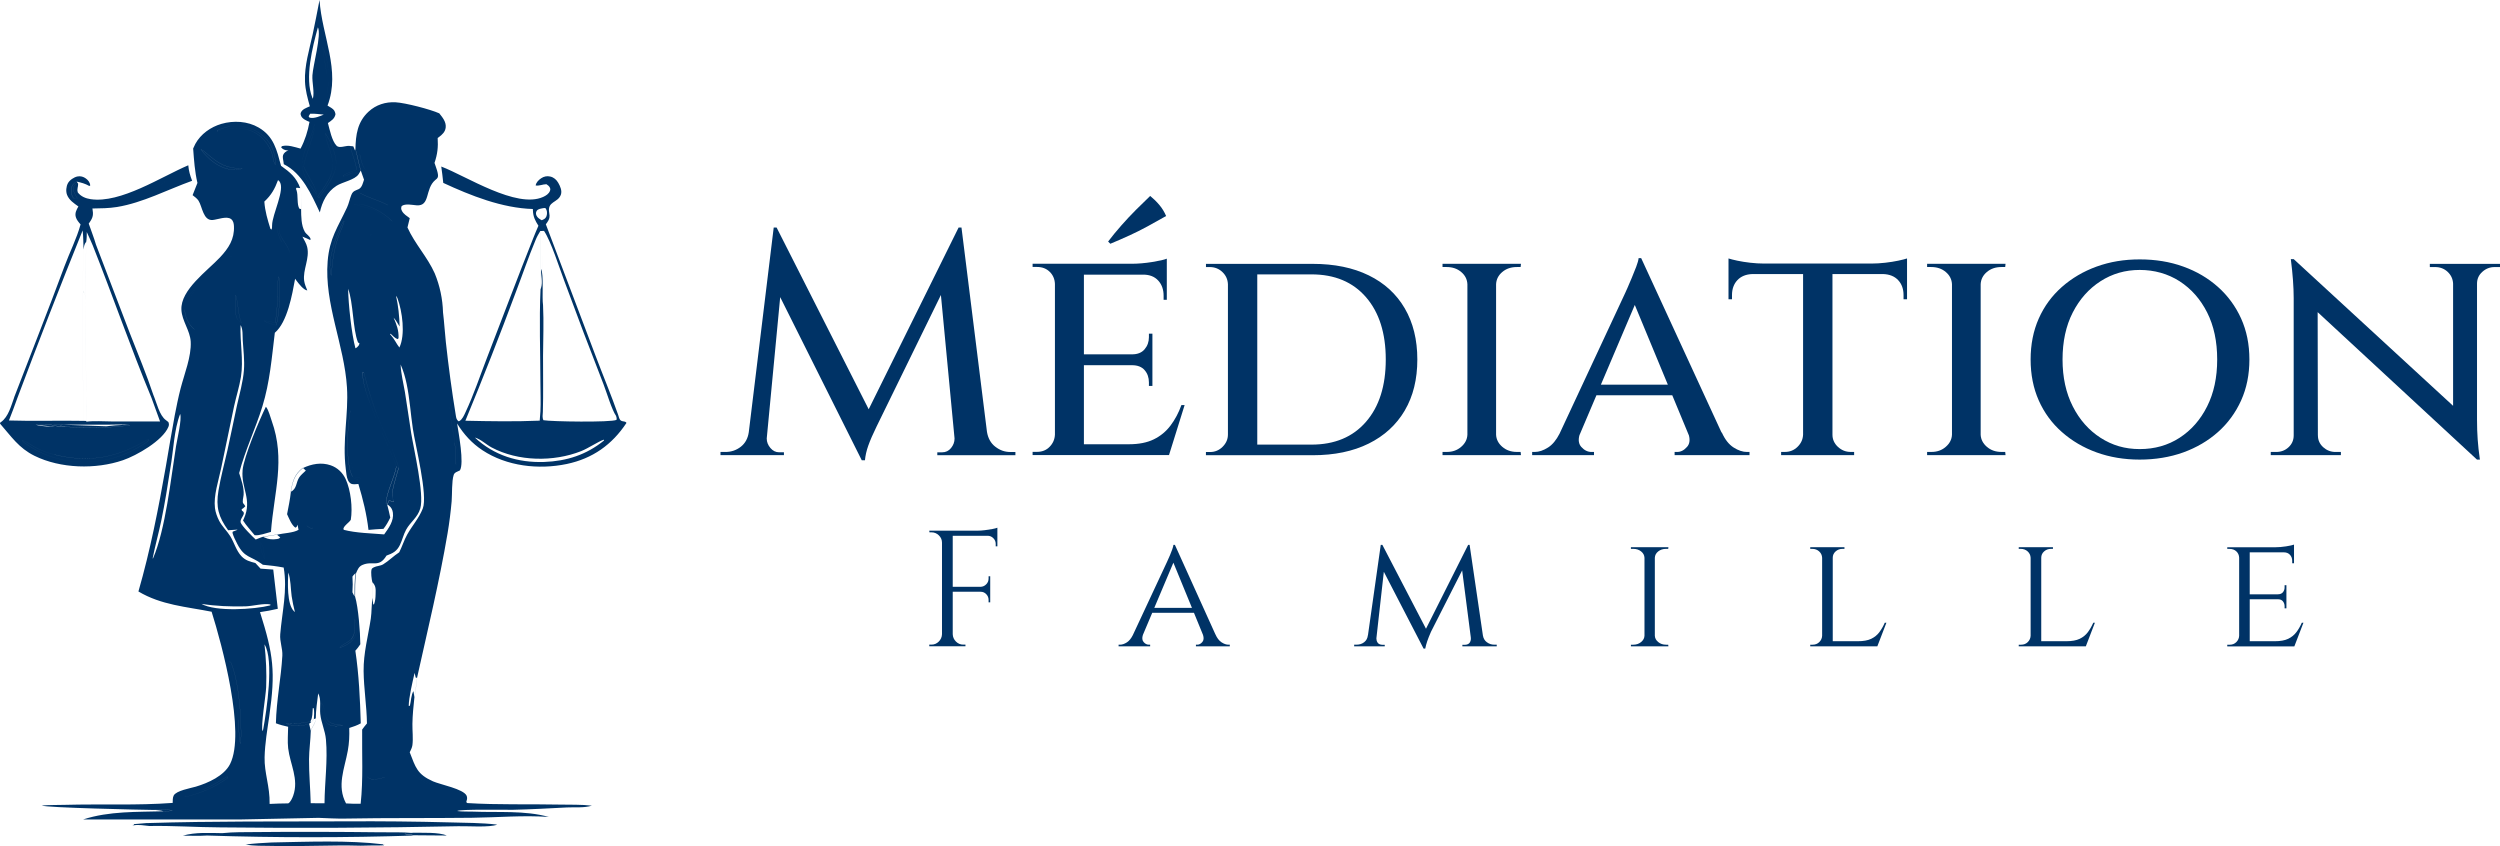 <svg xmlns="http://www.w3.org/2000/svg" id="Layer_1" data-name="Layer 1" viewBox="0 0 687.56 232.71"><defs><style>      .cls-1 {        fill: #036;        stroke-width: 0px;      }    </style></defs><path class="cls-1" d="M97.75,41.03c.09-3.95.53-7.47,3.62-10.33,2.03-1.88,4.68-2.72,7.42-2.57,2.7.15,9.54,1.93,12.02,3.04.88,1.1,1.92,2.34,1.77,3.85-.12,1.25-.96,2.01-1.92,2.72-.1.07-.19.14-.29.21.16,2.53-.05,4.43-.87,6.85.25.82,1.26,3.2.89,3.97-.18.37-.38.5-.69.75-2.87,2.42-1.32,7.22-5.1,6.95-1.2-.09-3.09-.55-4.13.19-.2.55-.19.83.08,1.36.44.85,1.39,1.43,2.14,1.98l-.63,2.56c2.02,4.5,5.49,8.11,7.5,12.62,1.41,3.42,2.18,7.06,2.28,10.75.34,2.71.48,5.45.78,8.17.73,6.69,1.65,13.52,2.74,20.16.11.68.19,1.19.76,1.61.07-.02.15-.04.21-.07.79-.4,1.31-1.59,1.67-2.37,2.29-4.86,4.03-10.11,5.97-15.12,4.24-10.96,8.37-21.98,12.72-32.9.46-1.11.89-2.23,1.39-3.32-.9-1.43-1.45-2.47-1.51-4.2,0-.14-.02-.27-.02-.41-8.42-.24-17.05-3.66-24.64-7.18-.18-1.5-.31-3.02-.55-4.5,6.88,2.63,20.68,11.65,28,8.37.77-.34,1.6-.86,1.9-1.69.12-.34.12-.57-.04-.9-.22-.45-.54-.64-.94-.92-.96,0-2.08.54-2.96.34.15-.85.81-1.5,1.51-1.97.75-.51,1.61-.69,2.5-.48.99.23,1.71.87,2.21,1.74.53.92,1.09,2.17.72,3.24-.83,2.34-3.82,1.73-3.21,5.01.21,1.14.09,1.71-.57,2.65-.11.17-.24.33-.36.49l13.64,36.07c2.05,5.44,4.31,10.83,6.24,16.31.2.57.3,1.38.87,1.67.54.28,1.06.03,1.43.58-3.97,6.01-9.34,9.81-16.43,11.3-7.74,1.62-16.5.63-23.19-3.79-2.89-1.91-5.16-4.4-6.96-7.35.41,2.64,1.98,10.95.77,12.9-.64.34-1.48.51-1.71,1.25-.57,1.76-.4,5.24-.56,7.23-.26,2.95-.63,5.88-1.12,8.8-2.26,13.33-5.47,26.58-8.4,39.78-.23,1.78-.37,3.64-.73,5.4-.25,2.42-.51,4.83-.54,7.26-.03,1.89.24,3.97,0,5.84-.09.68-.45,1.36-.74,1.97,1.62,4.14,2.01,6.03,6.4,7.99,2.03.9,8.42,2.09,9.25,3.96.21.47.15,1.03-.06,1.53v.3c.19.06.19.12.19.18,8.48.53,16.96.24,25.44.42,2.92.06,5.98-.05,8.88.3-2.25.67-4.58.37-6.89.49-4.92.25-9.82.53-14.76.64-2.05.05-14.52-.22-15.41.34,1.46.22,2.92.11,4.39.17,6.83.28,14.22-.38,20.82,1.46-7.06-.5-14.14.15-21.21.23-11.57.14-23.13,0-34.7.22-2.47.05-4.94-.11-7.41-.2l-21.33.44H22.87c7.17-2.34,14.85-2.03,22.14-2.25.84,0,1.6,0,2.41-.22-1.56-.34-3.29-.17-4.89-.14-3.44-.04-30-.61-31.05-1.22,2.13-.18,4.33-.13,6.48-.19,9.84-.27,19.71.2,29.53-.53.02-.64-.02-1.45.28-2.03.7-1.36,4.69-2.03,6.08-2.44,3.34-.99,7.79-2.96,9.43-6.23,4.32-8.6-2.23-32.84-5.08-41.88-6.99-1.38-13.86-1.83-20.13-5.57,3.25-11.25,5.53-22.91,7.55-34.43.78-4.68,1.59-9.34,2.44-14.01.48-2.48.98-4.95,1.61-7.4,1.01-3.93,3-8.78,2.78-12.86-.17-3.09-2.4-5.66-2.56-8.78-.27-5.49,7.15-10.7,10.63-14.42,2.34-2.51,4-4.99,3.82-8.6-.04-.72-.18-1.47-.8-1.93-1.2-.89-3.64.12-5,.26-2.68.27-2.88-3.65-3.94-5.3-.38-.6-1.08-1.09-1.63-1.53l1.33-3.36c-.74-3.13-.94-6.26-1.18-9.46.19-.44.38-.87.6-1.28,1.49-2.71,4.22-4.64,7.16-5.5,3.34-.97,7.2-.77,10.24,1,4.22,2.45,5,6.2,6.17,10.53,2.53,1.81,4.2,3.18,5.29,6.17.41,1.99.36,3.76.23,5.77.02,1.95.02,4.43,1,6.17.48.84,1.42,1.15,1.64,2.14l-.21.13c-.68-.33-1.36-.65-2.07-.9.46.88,1.08,1.88,1.31,2.85.75,3.17-1.25,6.27-.83,9.3.12.9.53,1.81.86,2.65-1.04-.14-2.26-1.77-2.9-2.6-.16-.2-.3-.41-.45-.62-.8,4.37-2.12,11.93-5.58,14.86-.84,6.85-1.37,13.61-3.42,20.25-1.91,6.2-4.75,12.03-6.39,18.33.6,1.94,1.36,3.91,1.23,5.98-.04.65-.47,1.98-.06,2.42.24.26.37.43.52.74-.31.36-.63.58-1.02.84.07.65.33.35.56.79.38.73-1.04,1.8-.83,2.78.19.87,3.34,4.01,4.15,4.73.67-.24,1.32-.57,2-.75,1.28-.12,2.58-.39,3.86-.59,1.65-.4,4.56-.47,5.92-1.33l-.27-1.4c-.2.46-.12.6-.61.81-1.07-.79-1.71-2.52-2.27-3.71.39-2.03.82-4.05,1.04-6.1.46-2.77.98-4.81,3.33-6.59,2.38-1.14,5.07-1.64,7.63-.75,1.85.64,3.29,2.02,4.11,3.79,1.41,3.05,1.96,7.92,1.41,11.21-.61.89-1.6,1.34-2.02,2.34l.07.4c3.46.9,7.56.95,11.13,1.26,1.24-1.73,2.72-3.72,2.4-5.98-.11-.8-.45-1.46-1.1-1.96-.17-.13-.28-.19-.48-.31.24-.3.37-.68.53-1.04l1.22.35.1-.29c-.1-.16-.28-.43-.36-.59-.64-1.28,1.3-6.95,1.72-8.51-1.45-4.7-3.73-9.08-5.6-13.62-1.67-4.06-2.87-8.2-3.98-12.44-.09-.17-.02-.07-.29-.24-.82,4.73,7.38,20.59,9.21,25.95-.56,3.3-2.7,6.95-2.86,10.17l.31.25c.33,1.2.6,2.42.86,3.63-.55,1.14-1.08,2.1-1.87,3.1-1.38.07-2.75.15-4.12.29-.51-4.39-1.51-8.41-2.78-12.63-.58.04-1.39.17-1.93-.04-.42-.17-.76-.62-.94-1.02-.41-.9-.48-2.11-.6-3.09-.99-7.9.8-14.85.33-22.43-.72-11.67-6.27-22.92-5.31-34.69.52-6.35,2.78-9.32,5.32-14.76.52-1.11.73-2.32,1.19-3.46.31-.76.61-1.01,1.35-1.32.24-.1.48-.18.7-.3.9-.46,1.14-1.69,1.44-2.58l-.87-2.47c-.58-1.95-.91-3.94-1.46-5.88l-.03-.03ZM46.86,128.71c-.75,4.84-1.51,9.71-2.51,14.5-.72,3.45-1.68,6.84-2.36,10.3l.08.1c3.46-7.97,4.94-22.11,6.34-30.88.27-1.71,1.66-7.46,1.14-8.88-1.7,4.31-1.85,10.22-2.69,14.85h0ZM118.48,74.83c.12,2.65,1.25,5.36,1.72,7.99.26,1.45.15,3.52.77,4.8l.08-.26c.04-3.95-.82-8.97-2.56-12.53h-.01ZM95.74,79.39c.06,4.13.94,12.51,2.02,16.4.41-.2.61-.43.9-.78l.22-.54c-.3-.25-.16-.15-.43-.32-1.43-3.57-1.28-11.04-2.72-14.76h.01ZM125.53,127.73c.8-3.34-.77-13.6-1.73-16.97-.29,3.65.82,7.41,1.27,11.02.24,1.95.2,3.88.23,5.84l.24.12h0ZM148.99,60.57c.57-.25,1-.4,1.27-1.02.23-.54.25-1.32.02-1.85-.09-.21-.19-.33-.32-.5l-.51.04c-.63.14-1.45.17-1.84.75-.27.4-.26.87-.06,1.3.3.63.86.96,1.45,1.28h-.01ZM91.14,75.72c.23-3.71.71-7.12,1.94-10.65.49-1.4,1.19-2.71,1.58-4.15l-.2-.17c-2.05,4.38-4.16,9.57-3.62,14.5,0,0,.3.47.3.47ZM127.98,115.71c6.84.15,13.6.27,20.45-.02l.2-2.53c.13-2.57,0-5.21,0-7.79-.02-8.55-.36-17.23.03-25.76-.12-5.36-.14-10.72-.06-16.08-.49.83-.97,1.63-1.32,2.53-1.93,4.6-3.52,9.33-5.3,13.98-4.45,11.97-9.11,23.86-13.99,35.67h0ZM79.64,69.45c-.28-1.86-2.28-3.55-2.76-5.48-.59-2.38.52-4.86.05-7.26-.92,3.49-1.35,6.45.53,9.77.6,1.06,1.41,2.04,2.18,2.98h0ZM53.48,90.59c-.04-.11-.07-.22-.11-.33-.86-2.41-2.99-4.4-1.66-7.19.52-1.08,1.17-2.12,1.78-3.15-.04-.09-.07-.21-.15-.27-1.5,1.55-2.53,3.28-2.51,5.5.02,1.94.98,4,2.45,5.27.07.06.14.11.21.16h0ZM63.73,70.42c1.48-.7,7.83-3.21,8.51-3.94-.14-.06-.28-.14-.43-.16-1.96.6-7.58,2.45-8.6,4.17.14-.01.39-.02.52-.07ZM76,89.45c.47-2.12.8-4.19.78-6.36.18-2.31.28-4.71-.1-7-.49,1.5-.28,3.7-.31,5.29-.09,2.45-.31,4.98-.66,7.41-1.02-.26-2.02-.56-3.08-.58.82.66,2.35.92,3.37,1.25h0ZM66.62,46.43c-4.64-.3-6.12-1.15-9.65-4.1-.53-.44-1.06-1.01-1.73-1.21,1.96,2.58,4.84,5.05,8.16,5.49,1.05.14,2.18,0,3.22-.18ZM98.94,53.03c2.39,1.4,5.24,2.03,7.71,3.37,1.54.83,2.64,2.6,4.18,3.33-2.94-3.7-7.21-6.1-11.89-6.69h0ZM105.79,213.77c-.09-.02-.19-.05-.28-.07-1.6-.37-3.08.77-4.43-.53-1-2.61.78-6.16-.42-8.58-.15,2.19-1.12,7.4.33,9.03.5.56,1.28.8,2.01.74.94-.08,1.88-.31,2.79-.58h0ZM109.91,89.8c-.51-.8-1-1.75-1.66-2.44.86,2.04,1.44,3.43,1.36,5.66l-.27.25c-.78-.31-1.32-.92-1.91-1.49l-.17.13.24.26c.99,1.08,1.47,2.29,2.34,3.41,1.7-3.53.8-9.96-.51-13.52-.1-.27-.23-.48-.41-.7.64,2.84.9,5.54.99,8.45h0ZM147.43,56.01l-.21-.04c-3.07-.54-6.03-.65-9.03-1.63-3.22-1.05-8.39-4.17-11.42-4.48,5.17,2.49,14.86,7.66,20.66,6.15ZM72.7,55.44c.18,2.64.89,4.99,1.68,7.51l.33.18c.12-.42.12-.74.12-1.17.01-2.99,3.73-9.97,2.01-12.09-.13-.16-.22-.21-.38-.33-.89,2.42-1.84,4.11-3.76,5.9ZM81.1,168.3c-.35-1.44-.68-2.87-.89-4.34-.27-1.92-.24-4.76-.93-6.5-.11,2.62-.45,8.72,1.61,10.69.06.06.14.1.2.15h.01ZM100.58,46.82c-1.42-6.3-2.39-8.29.94-14.29l-.13-.24c-2.29,3.19-3.05,6.3-2.43,10.19.19,1.16.77,3.5,1.61,4.33h0ZM82.78,73.08c.18-2.13-1.63-6.54-2.92-8.17-.05-.06-.1-.11-.16-.17.76,2.85,2.28,5.45,3.08,8.34ZM81.06,172.69c-.48-1.68-1.19-4.08-2.19-5.5.17,2.21.76,3.8,2.19,5.5ZM64.84,81.17c-.05,1.84-.5,5.39.62,6.87.24.32.6.52.93.73-1-2.54-.77-5.1-1.55-7.6ZM149.62,63.49c-.78,2.28.07,16.46-.27,20.44.23,4.63.03,9.34,0,13.97-.03,5.13.11,10.25-.05,15.39-.05.76-.2,1.58.16,2.28,2.17.39,18.52.64,20.09-.09.1-.49.02-.64-.12-1.1-1.16-1.64-2.6-6.52-3.42-8.62-3.7-9.46-7.3-18.96-10.81-28.49-1.34-3.54-3.62-10.83-5.59-13.78h0ZM86.08,145.19c-1.62-1.05-2.52-2.33-3.5-3.93.13,1.29.83,2.52,1.83,3.36.35.29.84.69,1.32.65.12,0,.23-.05.35-.07h0ZM71.64,149.22c-.16,1.41.52,3.3,1.13,4.55-.11-1.21-.19-3.75-1.13-4.55ZM89.25,220.92c.04-5.82.92-11.75.39-17.56-.22-2.44-1.33-4.67-1.56-7.01-.18-1.81.32-4.02-.57-5.66-.27,2.28-.64,4.53-.66,6.83-.05.93-.31,1.37-.76,2.16-.25.44-.46.83-.62,1.32-.06,2.61-.46,5.2-.48,7.81-.03,4.02.37,8.07.46,12.09l3.81.02h0ZM119.52,31.83c-2.63-1.17-6.42-2.51-9.32-2.11,2.86.3,6.89,2.39,9.32,2.11ZM98.25,146.94c.31.43.25.35.73.44,1.33.24,2.79.16,4.14.13-.81-.75-3.45-.63-4.58-.58h-.29ZM113.58,213.11c3.41,2.55,6.96,3.94,11,5.19.99.31,2.14.79,3.16.84-2.61-1.57-5.82-1.86-8.57-3.09-1.83-.82-3.64-2.51-5.59-2.94ZM86.32,197.77c.03-.94.21-2.18-.1-3.07l-.2.07c-.11,1.18,0,2.54-.62,3.57l-.26.09c-1.97.69-6.2.47-6.38.57,1.41.73,4.26.71,5.75.23.18-.06.35-.13.52-.2l.49-.36c.32-.26.56-.59.82-.91h-.02ZM112.41,194.15c.01-2.28,1.08-6.75,1.61-9.07.04-.39.22-.98-.02-1.28l.09.25-.17-.09c-1.25,4.34-3.09,11.76-3.38,16.17l.14-.05c.64-1.96,1.11-3.96,1.72-5.92h0ZM78.02,156.09c-1.91-.37-3.8-.59-5.74-.77-.08-.06-.16-.13-.25-.19-3.11-2.32-4.77-1.61-6.79-5.57-.5-.99-1.01-1.93-1.3-3l.07-.34,1.26-.49-.03-.07c-.83.05-1.66.11-2.5.17-2.65-3.68-3.4-6.36-2.66-10.86.61-3.72,1.63-7.4,2.46-11.08.93-4.08,1.71-8.2,2.61-12.29.71-3.23,1.69-6.53,1.94-9.83.2-2.71-.16-5.46-.33-8.16-.08-1.26.09-3.13-.6-4.21-.19,4.72.85,9.59.1,14.26-.44,2.72-1.3,5.39-1.89,8.09l-3.56,17.07c-.71,3.38-2.12,7.49-1.69,10.93.14,1.14.61,2.44,1.14,3.46.81,1.57,2.13,2.77,3.06,4.25,1.11,1.79,1.64,4,3.11,5.54,1.1,1.15,2.32,1.45,3.8,1.84l1.43,1.55c1.16.08,2.33.15,3.49.25.38,3.6.87,7.19,1.25,10.79-1.63.38-3.24.69-4.89.92,3.71,11.74,4.29,16.36,2.55,28.57-.54,3.75-1.2,7.54-1.29,11.33-.11,4.34,1.48,8.01,1.38,12.85,1.71-.08,3.41-.15,5.12-.15.62-.31,1.12-1.45,1.36-2.11,1.63-4.54-.86-8.65-1.38-13.06-.22-1.9-.02-3.98-.01-5.9-1.16-.25-2.24-.53-3.36-.96.13-6.26,1.42-12.38,1.77-18.58.11-1.98-.75-3.88-.58-5.91.51-6.17,2.03-12.1.95-18.34h0ZM50.86,219.19c4.27-.97,8.06-2.6,11.63-5.13l.18-.34-.19-.16c-2.18,1.34-4.39,2.69-6.76,3.67-1.1.46-4.35,1.06-4.99,1.84l.14.12h-.01ZM96.92,158.6l-.19-.95c-.62,1.24-.06,8.39-.69,8.77l.25-.25-.04.62c.53-1.11.58-2.71.68-3.93.1-1.45.1-2.82,0-4.27h0ZM97.94,157.6c-.33,2.11-.26,4.3-.29,6.44.92,3.11,1.41,9.72,1.45,13.15-.43.62-.84,1.22-1.37,1.77.98,6.51,1.3,13.4,1.49,19.98-1.03.57-2.05.92-3.17,1.27.07,2.16-.01,4.14-.4,6.27-.89,4.93-3.08,9.65-.48,14.48,1.35.1,2.67.11,4.02.09.73-6.75.33-13.62.41-20.4.42-.58.85-1.15,1.32-1.68-.07-4.82-.87-9.61-.92-14.41-.05-4.97,1.25-9.58,1.98-14.44.28-1.87.15-3.86.49-5.68l-.06-4.29c-.22-.87-.45-2.66-.23-3.52.08-.31.36-.46.63-.6.78-.4,1.8-.36,2.58-.83,1.52-.92,2.86-2.31,4.4-3.3.82-1.59,1.32-3.32,2.2-4.89,1.36-2.44,3.25-4.5,4.28-7.14,1.44-3.67-2.02-17.24-2.72-21.93-.62-4.1-.86-8.28-1.71-12.34-.39-1.87-.89-3.6-1.66-5.36.08,2.53.76,5.09,1.18,7.58.63,3.75,1.11,7.52,1.72,11.28.72,4.43,3.64,16.81,2.51,20.72-.73,2.54-2.74,3.73-3.91,5.88-.71,1.3-1.03,2.81-1.68,4.15-.85,1.76-1.96,2.32-3.7,2.95-2.13,3.5-3.73,1.31-6.64,2.58-1.01.44-1.3,1.27-1.72,2.22h0ZM107.86,60.82c-2.28-2.31-6.42-4.7-9.76-4.72-.38,0-.36,0-.68.04l.2.08c1.75.64,3.77.82,5.42,1.64,1.49.74,3.29,2.57,4.81,2.96h.01ZM97.5,170.35c.08,1.82.37,3.98-.91,5.48-.54.63-3.11,1.83-3.13,2.29h.15c1.76-.69,3.26-1.46,4.11-3.28.53-1.14.49-2.81.04-3.98-.11-.28-.13-.3-.27-.52h0ZM88.4,193.28c.25,1.79.28,4.48,1.73,5.74.98.86,2.82.7,4.02.49.06,0,.12-.03.18-.04-1.29-.18-3.39-.22-4.23-1.38-.97-1.35-.63-3.52-1.7-4.81h0ZM63.13,34.77c-1.13.31-2.31.56-3.37,1.08l.14.33.04-.3c3.95-.65,7.69-1.32,11.2,1.26,1.82,1.34,3.08,3.32,3.79,5.44.17.86.27,2,.77,2.72.19-2.43-.78-5.13-2.37-6.95-1.89-2.16-4.79-3.47-7.65-3.64-.84-.05-1.7,0-2.54.06h0ZM55.38,166.06c3.86,2.26,14.62,1.55,18.95.44l.07-.25c-1.68-.42-4.97.46-6.87.51-4.01.1-8.2-.05-12.15-.69h0ZM96.34,112.96c-.81,4.04-1.38,14.78.63,18.14.29.49.4.55.95.64.42.07.86.05,1.29.05l.14-.24c-.65-.18-1.21-.26-1.89-.3-.65-2.4-.98-4.74-1.07-7.22-.08-2.36.49-9.62-.06-11.06h.01ZM102.1,64.42l-.26.32c.41.19.71.15,1.15.15,1.99-.01,3.96.58,5.37,2.05,3.61,3.75,2.37,9.97,2.55,14.6,1.03-1.13.92-4.08.85-5.57-.15-3.41-.73-7.28-3.35-9.74-1.43-1.34-3.27-2.02-5.22-1.91-.36.02-.72.05-1.08.09h-.01ZM63.07,181.86c1.05,5.35,1.99,10.65,2.46,16.08.09,1.08.23,6.1.61,6.57l.08.02c.34-5.83-.42-17.01-2.72-22.33l-.44-.34h0ZM134.98,116.94c2.94,1.08,23.69.57,27.5.24-1.18-.67-24.28-.44-27.5-.24ZM72.74,177.21c.43,3.94.62,7.83.46,11.8-.09,2.27-1.52,10.73-.99,12.09l.17-.47c.95-5.17,3.05-19.17.36-23.42ZM130.6,120.33c5.25,4.94,11.92,6.96,19.05,6.72,6.16-.21,11.66-1.98,16.45-5.89v-.25c-1.54.49-4.31,2.39-6.29,3.17-7.59,3-17.32,2.85-24.6-1.02-1.56-.83-2.91-2.24-4.61-2.73ZM114.02,185.08c.04-.39.22-.98-.02-1.28l.09.25-.17-.09c-1.25,4.34-3.09,11.76-3.38,16.17l.14-.05c.64-1.96,1.11-3.96,1.72-5.92.01-2.28,1.08-6.75,1.61-9.07h0ZM118.48,74.83c.12,2.65,1.25,5.36,1.72,7.99.26,1.45.15,3.52.77,4.8l.08-.26c.04-3.95-.82-8.97-2.56-12.53h-.01ZM79.96,135.25c1.72-.76,1.42-2.66,2.38-4.02.45-.65,1.21-1.26,1.77-1.81l-.82-.76c-2.35,1.77-2.87,3.82-3.33,6.59ZM112.41,194.15l.32-.05c.28-1.09.37-3.17.98-4.01l.27,1.74c.36-1.76.51-3.62.73-5.4l-.38-.08c-.11-.42-.21-.85-.3-1.27-.54,2.32-1.6,6.79-1.61,9.07h-.01ZM82.57,51.73l-.24-.02c-.41-.03-.26-.02-.75-.09l-.19.29c.05.14.11.27.16.41.5,1.37.04,4.03.81,5.09l.44.09c.14-2.01.19-3.78-.23-5.77ZM72.48,147.69c.1.05.21.1.32.15.98.49,2.17.6,3.25.42.49-.08.74-.07,1.03-.49-.27-.18-.5-.34-.73-.57-.07-.06-.13-.13-.2-.2-1.28.2-2.58.46-3.86.59.06.03.12.07.19.1h0ZM162.48,117.18c-1.18-.67-24.28-.44-27.5-.24,2.94,1.08,23.69.57,27.5.24ZM65.54,197.94c.09,1.08.23,6.1.61,6.57l.08.02c.34-5.83-.42-17.01-2.72-22.33l-.44-.34c1.05,5.35,1.99,10.65,2.46,16.08h0ZM148.65,79.61c.05-.13.1-.27.14-.4.54-1.7-.07-3.53.02-5.25.78,1.45.21,7.82.54,9.98.33-3.98-.51-18.16.27-20.44-.36,0-.67,0-1.03.04-.08,5.36-.06,10.72.06,16.08h0ZM101.84,64.74c.41.19.71.15,1.15.15,1.99-.01,3.96.58,5.37,2.05,3.61,3.75,2.37,9.97,2.55,14.6,1.03-1.13.92-4.08.85-5.57-.15-3.41-.73-7.28-3.35-9.74-1.43-1.34-3.27-2.02-5.22-1.91-.36.02-.72.05-1.08.09l-.26.32h-.01ZM96.97,131.1c.29.49.4.55.95.64.42.07.86.05,1.29.05l.14-.24c-.65-.18-1.21-.26-1.89-.3-.65-2.4-.98-4.74-1.07-7.22-.08-2.36.49-9.62-.06-11.06-.81,4.04-1.38,14.78.63,18.14h.01ZM59.77,35.85l.14.33.04-.3c3.95-.65,7.69-1.32,11.2,1.26,1.82,1.34,3.08,3.32,3.79,5.44.17.86.27,2,.77,2.72.19-2.43-.78-5.13-2.37-6.95-1.89-2.16-4.79-3.47-7.65-3.64-.84-.05-1.7,0-2.54.06-1.13.31-2.31.56-3.37,1.08h0ZM147.43,56.01l-.21-.04c-3.07-.54-6.03-.65-9.03-1.63-3.22-1.05-8.39-4.17-11.42-4.48,5.17,2.49,14.86,7.66,20.66,6.15ZM125.06,121.78c.24,1.95.2,3.88.23,5.84l.24.12c.8-3.34-.77-13.6-1.73-16.97-.29,3.65.82,7.41,1.27,11.02h0ZM90.83,75.25l.3.47c.23-3.71.71-7.12,1.94-10.65.49-1.4,1.19-2.71,1.58-4.15l-.2-.17c-2.05,4.38-4.16,9.57-3.62,14.5ZM98.97,42.49c.19,1.16.77,3.5,1.61,4.33-1.42-6.3-2.39-8.29.94-14.29l-.13-.24c-2.29,3.19-3.05,6.3-2.43,10.19h0ZM77.46,66.48c.6,1.06,1.41,2.04,2.18,2.98-.28-1.86-2.28-3.55-2.76-5.48-.59-2.38.52-4.86.05-7.26-.92,3.49-1.35,6.45.53,9.77h0ZM55.72,217.23c-1.1.46-4.35,1.06-4.99,1.84l.14.12c4.27-.97,8.06-2.6,11.63-5.13l.18-.34-.19-.16c-2.18,1.34-4.39,2.69-6.76,3.67h0ZM50.82,85.16c.02,1.94.98,4,2.45,5.27.07.06.14.11.21.16-.04-.11-.07-.22-.11-.33-.86-2.41-2.99-4.4-1.66-7.19.52-1.08,1.17-2.12,1.78-3.15-.04-.09-.07-.21-.15-.27-1.5,1.55-2.53,3.28-2.51,5.5h0ZM106.65,56.4c1.54.83,2.64,2.6,4.18,3.33-2.94-3.7-7.21-6.1-11.89-6.69,2.39,1.4,5.24,2.03,7.71,3.37h0ZM63.21,70.49c.14-.01.39-.02.52-.07,1.48-.7,7.83-3.21,8.51-3.94-.14-.06-.28-.14-.43-.16-1.96.6-7.58,2.45-8.6,4.17ZM63.41,46.6c1.05.14,2.18,0,3.22-.18-4.64-.3-6.12-1.15-9.65-4.1-.53-.44-1.06-1.01-1.73-1.21,1.96,2.58,4.84,5.05,8.16,5.49ZM100.99,213.61c.5.56,1.28.8,2.01.74.94-.08,1.88-.31,2.79-.58-.09-.02-.19-.05-.28-.07-1.6-.37-3.08.77-4.43-.53-1-2.61.78-6.16-.42-8.58-.15,2.19-1.12,7.4.33,9.03h0ZM124.58,218.3c.99.31,2.14.79,3.16.84-2.61-1.57-5.82-1.86-8.57-3.09-1.83-.82-3.64-2.51-5.59-2.94,3.41,2.55,6.96,3.94,11,5.19ZM75.72,88.79c-1.02-.26-2.02-.56-3.08-.58.82.66,2.35.92,3.37,1.25.47-2.12.8-4.19.78-6.36l-.41-1.71c-.09,2.45-.31,4.98-.66,7.41h0ZM90.13,199.03c.98.86,2.82.7,4.02.49.06,0,.12-.03.18-.04-1.29-.18-3.39-.22-4.23-1.38-.97-1.35-.63-3.52-1.7-4.81.25,1.79.28,4.48,1.73,5.74h0ZM97.62,56.22c1.75.64,3.77.82,5.42,1.64,1.49.74,3.29,2.57,4.81,2.96-2.28-2.31-6.42-4.7-9.76-4.72-.38,0-.36,0-.68.04l.2.08h.01ZM96.59,175.82c-.54.63-3.11,1.83-3.13,2.29h.15c1.76-.69,3.26-1.46,4.11-3.28.53-1.14.49-2.81.04-3.98-.11-.28-.13-.3-.27-.52.08,1.82.37,3.98-.91,5.48h0ZM96.92,158.6l-.19-.95c-.62,1.24-.06,8.39-.69,8.77l.25-.25-.04.62c.53-1.11.58-2.71.68-3.93.1-1.45.1-2.82,0-4.27h0ZM102.48,164.41c.02.59.07,1.15.14,1.74l.22.12c.37-.88.44-1.92.46-2.87.04-1.4.11-2.23-.88-3.27l.06,4.29h0ZM119.52,31.83c-2.63-1.17-6.42-2.51-9.32-2.11,2.86.3,6.89,2.39,9.32,2.11ZM65.45,88.03c.24.32.6.52.93.73-1-2.54-.77-5.1-1.55-7.6-.05,1.84-.5,5.39.62,6.87ZM85.5,198.68l-.11-.33-.26.09c-1.97.69-6.2.47-6.38.57,1.41.73,4.26.71,5.75.23.18-.06.35-.13.52-.2l.49-.36h0ZM96.92,162.87c.18.4.35.79.59,1.17.03-2.13-.04-4.33.29-6.44-.3.31-.66.63-.88,1,.1,1.45.1,2.82,0,4.27ZM76.79,83.09c.18-2.31.28-4.71-.1-7-.49,1.5-.28,3.7-.31,5.29,0,0,.41,1.71.41,1.71ZM82.78,73.08c.18-2.13-1.63-6.54-2.92-8.17-.05-.06-.1-.11-.16-.17.76,2.85,2.28,5.45,3.08,8.34ZM81.06,172.69c-.48-1.68-1.19-4.08-2.19-5.5.17,2.21.76,3.8,2.19,5.5ZM85.5,198.68l-.49.36c.21.67.27,1.35.46,2.02.16-.48.37-.88.62-1.32.46-.79.71-1.23.76-2.16l-.54.19c-.26.32-.5.65-.82.91h0ZM84.41,144.61c.35.29.84.69,1.32.65.12,0,.23-.05.35-.07-1.62-1.05-2.52-2.33-3.5-3.93.13,1.29.83,2.52,1.83,3.36h0ZM98.98,147.38c1.33.24,2.79.16,4.14.13-.81-.75-3.45-.63-4.58-.58h-.29c.31.45.25.36.73.45ZM72.77,153.77c-.11-1.21-.19-3.75-1.13-4.55-.16,1.41.52,3.3,1.13,4.55ZM51.78,45.44c.13,1.54.5,2.83,1.06,4.28-6.75,2.42-13.57,6.05-20.67,7.21-2.23.36-4.5.38-6.75.41.29,1.7.2,2.42-.79,3.83l-.23.32c.65,1.93,1.43,3.84,1.99,5.78l9.32,24.38c2.2,5.63,4.57,11.27,6.48,17,.89,2.07,1.63,5.63,3.47,6.92.13.09.25.2.37.29l.28.22c.19.53.21.79,0,1.33-1.58,3.79-8.74,7.88-12.49,9.16-7.51,2.57-17.16,2.32-24.33-1.21-4.34-2.14-6.39-5.33-9.48-8.85l.02-.25.26-.19c2.04-1.46,2.77-4.47,3.61-6.77,4.61-12,9.36-23.94,13.83-36.01,1.42-3.85,3.37-7.63,4.45-11.57-.51-.58-1.08-1.24-1.3-1.99-.33-1.12.16-2,.7-2.95-1.22-.87-2.55-1.73-3.12-3.19-.37-.96-.25-2.29.24-3.2.48-.87,1.66-1.67,2.63-1.86.82-.16,1.62.06,2.29.56.64.47,1.11,1.09,1.21,1.89l-.25.17c-1.16-.66-2.18-.93-3.47-1.2-.58.36-1.11.69-1.34,1.39-.23.71-.16,2.37.31,2.96.35.45.54.4,1.06.41l.13-.22c-.42-.77-1.27-1.94-1.05-2.84.14-.57.42-.89.96-1.1.1-.04.2-.05.3-.08v.25c0,.34-.06.6-.13.93-.1.48-.1.76.03,1.25.86,1.15,2.18,1.67,3.57,1.88,8.26,1.21,19.38-6.15,26.86-9.33h-.02ZM4.73,109.6c-.72,2.03-1.48,4.04-2.27,6.04,6.85.23,13.68-.03,20.52.11-.11-2.73-.05-5.47-.04-8.2-.42-8.76-.11-18.62-.11-27.49-.1-3.8.05-7.66.14-11.46-.05-1.74-.05-3.5-.24-5.24-6.2,15.34-12.2,30.75-18.01,46.24h.01ZM23.63,82.61c.03,8.24-.08,16.52.1,24.76,0,2.86-.07,5.74,0,8.6,2.25-.28,4.76-.07,7.04-.06h13.25l-2.35-6.47c-5.73-13.82-10.65-28.03-16.16-41.94-.51-1.25-1.09-2.47-1.65-3.7,0,1,.01,1.96-.19,2.94-.05,5.29-.06,10.58-.04,15.87ZM13.62,116.8h-3.86s3.96.53,6.01.51c.77.09,1.48.13,2.25.11,5.79.09,12.02.45,17.73-.5-2.09-.26-6.47.32-6.47.32l-12.07-.44h-3.6,0ZM40.7,120.8c-8.32,5.06-16.16,6.6-25.75,4.22-1.96-.49-3.87-1.18-5.62-2.19-1-.58-1.98-1.37-3.07-1.73l-.05.2.41.39c6.39,4.64,13.73,6.2,21.53,4.96,3.97-.63,7.58-2.14,10.97-4.27.54-.34,1.33-.72,1.69-1.24.03-.05.06-.11.08-.16l-.19-.17h0ZM26.2,56.27c6.5-.35,13.44-2.46,18.94-6.01l.11-.3-.13-.06c-4.44,2.13-9.4,4.57-14.26,5.37-.83.14-4.45.44-4.77.9l.11.11h0ZM22.97,68.6c-.09,3.8-.24,7.66-.14,11.46.57.68.64,1.5.8,2.35-.02-5.29,0-10.58.04-15.87-.52.62-.57,1.28-.7,2.06ZM22.98,115.75l.75.02c-.06-2.86,0-5.74,0-8.6l-.79.38c-.01,2.73-.07,5.47.04,8.2ZM51.78,45.44c.13,1.54.5,2.83,1.06,4.28-6.75,2.42-13.57,6.05-20.67,7.21-2.23.36-4.5.38-6.75.41.29,1.7.2,2.42-.79,3.83l-.23.32c.65,1.93,1.43,3.84,1.99,5.78l9.32,24.38c2.2,5.63,4.57,11.27,6.48,17l-.51.58c-5.73-13.82-10.65-28.03-16.16-41.94-.51-1.25-1.09-2.47-1.65-3.7,0,1,.01,1.96-.19,2.94-.52.62-.57,1.28-.7,2.06-.05-1.74-.05-3.5-.24-5.24-6.2,15.34-12.2,30.75-18.01,46.24l-.85-.29c4.61-12,9.36-23.94,13.83-36.01,1.42-3.85,3.37-7.63,4.45-11.57-.51-.58-1.08-1.24-1.3-1.99-.33-1.12.16-2,.7-2.95-1.22-.87-2.55-1.73-3.12-3.19-.37-.96-.25-2.29.24-3.2.48-.87,1.66-1.67,2.63-1.86.82-.16,1.62.06,2.29.56.64.47,1.11,1.09,1.21,1.89l-.25.17c-1.16-.66-2.18-.93-3.47-1.2-.58.36-1.11.69-1.34,1.39-.23.71-.16,2.37.31,2.96.35.45.54.4,1.06.41l.13-.22c-.42-.77-1.27-1.94-1.05-2.84.14-.57.42-.89.96-1.1.1-.04.2-.05.3-.08v.25c0,.34-.06.6-.13.93-.1.48-.1.76.03,1.25.86,1.15,2.18,1.67,3.57,1.88,8.26,1.21,19.38-6.15,26.86-9.33h-.01ZM26.2,56.27c6.5-.35,13.44-2.46,18.94-6.01l.11-.3-.13-.06c-4.44,2.13-9.4,4.57-14.26,5.37-.83.14-4.45.44-4.77.9l.11.11h0ZM30.86,55.26c-.83.14-4.45.44-4.77.9l.11.11c6.5-.35,13.44-2.46,18.94-6.01l.11-.3-.13-.06c-4.44,2.13-9.4,4.57-14.26,5.37h0ZM14.94,125.02c-1.96-.49-3.87-1.18-5.62-2.19-1-.58-1.98-1.37-3.07-1.73l-.05.2.41.39c6.39,4.64,13.73,6.2,21.53,4.96,3.97-.63,7.58-2.14,10.97-4.27.54-.34,1.33-.72,1.69-1.24.03-.05.06-.11.08-.16l-.19-.17c-8.32,5.06-16.16,6.6-25.75,4.22h0ZM16.44,117.13c.48.04,1.19-.01,1.58.27,5.79.09,12.02.45,17.73-.5-2.09-.26-4.36-.1-6.47-.1h-12.07s-.77.33-.77.33ZM15.77,117.29c-.45-.35-1.56-.37-2.15-.46l-3.86-.03c1.99.58,3.96.51,6.01.49ZM15.77,117.26c.77.09,1.48.13,2.25.11-.39-.28-1.1-.22-1.58-.27l.77-.33-3.6.02c.59.09,1.7.11,2.15.46h.01ZM85.21,29.22c-.63-2.25-1.24-4.45-1.33-6.8-.18-4.35,1.19-8.75,2.11-12.97.66-3.14,1.29-6.29,1.89-9.45.64,9.93,5.87,19.35,2.2,29.04.35.21.71.41,1.05.64.72.48.97.83,1.14,1.71-.24,1.27-1.09,1.75-2.09,2.45.5,1.79,1.08,4.91,2.4,6.25.73.74,2.36,0,3.35.03.15,0,.3.02.44.03.3,2.18,1.44,3.98,1.67,6.53-1.21.45-2.45.85-3.55,1.53l-.12.31c1.7-.16,2.64-1.85,4.25-.6-1.02,1.56-4.45,2.14-6.07,3.18-2.61,1.67-3.95,4.38-4.59,7.32-2.31-4.91-4.82-10.74-9.92-13.27-.02-.2-.04-.4-.07-.59-.08-.58-.3-1.36-.11-1.92.2-.59.84-1.09,1.42-1.24.06-.02.12,0,.18,0-.29-.02-.59-.03-.87-.1-.52-.13-.98-.36-1.28-.82l.25-.29c1.62-.44,3.52.27,5.1.68,1.24-2.36,1.97-4.74,2.46-7.35-.76-.29-1.95-.81-2.3-1.62-.14-.33-.21-.59-.08-.92.38-.98,1.58-1.34,2.46-1.74h.01ZM85.9,26.89l.15.27c.48-1.95-.25-4.39-.13-6.44.16-2.78,2.55-11.18,1.51-13.21-1.48,5.44-3.69,13.99-1.53,19.38ZM87.84,54.21c2.13-3.12,5.22-6.7,4.49-10.73-.37-2.05-1.63-5.13-2.88-6.79,0,.07.02.14.03.21.24,1.64.89,3.25,1.39,4.83,1.71,5.39-.44,8-3.5,12.3l.2.22s.27-.04.27-.04ZM87.09,53.45c.15-1.55-2.92-5.83-3.57-7.7.3-2.83,3.5-9.78,2.93-11.53l-.07.35c-1.26,5.85-5.56,9.34-1.71,15.34.77,1.2,1.64,2.34,2.42,3.54ZM89.98,25.46c.6-3.3.49-9.53-1.24-12.39.18,2.44.86,4.79,1.1,7.21.17,1.65-.06,3.36-.12,5.02l.26.17h0ZM89.07,31.51c.25-.03.5-.06.75-.1.48-.08.56-.03.82-.43-.3-.12-.46-.15-.78-.11-1.93.26-4.16-.38-5.91.48l.19.17c.38.03.81-.15,1.18-.24,1.3-.08,2.47.15,3.75.24h0ZM89.48,36.91c.24,1.64.89,3.25,1.39,4.83,1.71,5.39-.44,8-3.5,12.3l.2.22.27-.04c2.13-3.12,5.22-6.7,4.49-10.73-.37-2.05-1.63-5.13-2.88-6.79,0,.07.02.14.03.21ZM86.38,34.58c-1.26,5.85-5.56,9.34-1.71,15.34.77,1.2,1.64,2.34,2.42,3.54.15-1.55-2.92-5.83-3.57-7.7.3-2.83,3.5-9.78,2.93-11.53l-.07.35ZM89.84,20.28c.17,1.65-.06,3.36-.12,5.02l.26.17c.6-3.3.49-9.53-1.24-12.39.18,2.44.86,4.79,1.1,7.21h0ZM84.89,31.97c.2.35.1.36.45.42,1.19.22,2.64-.43,3.72-.88-1.28-.09-2.45-.31-3.75-.24l-.43.7h.01ZM89.07,31.51c.25-.03.5-.06.75-.1.48-.08.56-.03.82-.43-.3-.12-.46-.15-.78-.11-1.93.26-4.16-.38-5.91.48l.19.17c.38.03.81-.15,1.18-.24,1.3-.08,2.47.15,3.75.24h0ZM66.72,129.37c-.45,4.85,2.72,8.06.36,13.24l-.15.33c-.03.07-.06.13-.09.2.93,1.49,2.12,2.68,3.19,4.05,1.16.2,3.3-.61,4.49-.9.82-10.89,4.06-19.79.2-30.56-.39-1.09-.79-2.75-1.45-3.69-.04-.06-.1-.11-.15-.17-1.83,3.73-6.06,13.74-6.41,17.49h.01ZM40.97,227.17c6.55-.12,13.1.35,19.65.38,21.8.25,43.61.14,65.41-.32,2.48-.07,8.63.41,10.72-.44-4.29-.52-8.71-.48-13.03-.61-9.47-.25-18.94-.35-28.42-.29-18.3.07-36.65-.09-54.94.48l.61.81h0ZM56.96,229.79c19.01.62,38.03.62,57.04,0-.9-.2-1.84-.29-2.75-.43.79-.14,1.54-.23,2.34-.26-2.95-.28-6.02-.17-8.98-.2-5.65-.07-11.31-.11-16.96-.12-5.76-.02-11.51,0-17.27.06-3.03.04-6.15-.04-9.16.29-1.25.76-2.91-.24-4.26.65h0ZM67.53,232.25c2.28.46,4.87.34,7.2.4,8.16.23,16.34-.3,24.48-.06,2.1-.06,4.19-.09,6.29-.08l.18-.21-.07-.04-.44.32.24-.37c-9.68-1.18-20.85-.7-30.68-.51-2.41.13-4.79.25-7.18.56h-.02ZM106.14,138.42l.31.25c.24-.3.37-.68.53-1.04l1.22.35.1-.29c-.1-.16-.28-.43-.36-.59-.64-1.28,1.3-6.95,1.72-8.51-1.45-4.7-3.73-9.08-5.6-13.62-1.67-4.06-2.87-8.2-3.98-12.44-.09-.17-.02-.07-.29-.24-.82,4.73,7.38,20.59,9.21,25.95-.56,3.3-2.7,6.95-2.86,10.17h0ZM22.94,107.55l.79-.38c-.18-8.24-.08-16.51-.1-24.76-.16-.85-.23-1.66-.8-2.35,0,8.87-.31,18.73.11,27.49ZM98.05,46.68c-1.21.45-2.45.85-3.55,1.53l-.12.31c1.7-.16,2.64-1.85,4.25-.6l.58-1c-.58-1.95-.91-3.94-1.46-5.88l-.14.28c-.15-.35-.3-.71-.44-1.07l-.79-.09c.3,2.18,1.44,3.98,1.67,6.53h0ZM111.25,229.29c.91.14,1.85.23,2.75.43l8.86.07c-2.18-.97-6.84-.72-9.27-.76-.8.03-1.55.12-2.34.26ZM56.96,229.79c1.36-.89,3.01.11,4.26-.65-3.6-.04-7.45-.32-10.95.69,2.2,0,4.5.11,6.68-.04h0ZM21.08,49.95c-.58.36-1.11.69-1.34,1.39-.23.71-.16,2.37.31,2.96.35.45.54.4,1.06.41l.13-.22c-.42-.77-1.27-1.94-1.05-2.84.14-.57.42-.89.96-1.1.1-.04.2-.05.3-.08,0,0-.37-.52-.37-.52ZM40.36,226.36l-3.57.3.06.47-.52-.24v-.04l.23.19c.07-.02.15-.05.23-.06,1.22-.23,2.95.03,4.19.18l-.61-.81h0ZM45.01,223.1c.84,0,1.6,0,2.41-.22-1.56-.34-3.29-.17-4.89-.14.82.09,1.68.14,2.47.37h0Z"></path><g><path class="cls-1" d="M273.72,122.85c-1.23-.96-1.99-2.32-2.28-4.08h0l-7.01-56.2h-.79l-24.73,49.99-25.33-49.99h-.79l-6.86,56.3c-.25,1.7-.97,3.03-2.17,3.98-1.23.96-2.63,1.45-4.21,1.45h-1.4v.88h17.45v-.79h-1.31c-.94,0-1.74-.39-2.41-1.18s-1.01-1.65-1.01-2.59v-.05l3.7-38.85,22.43,44.86h.88c.12-1.29.42-2.63.92-4.03s1.24-3.13,2.24-5.17l17.73-36.25,3.75,39.45v.05c0,.94-.32,1.8-.96,2.59-.64.79-1.46,1.18-2.46,1.18h-1.32v.79h21.48v-.88h-1.4c-1.52,0-2.89-.48-4.12-1.45h-.02Z"></path><path class="cls-1" d="M321.5,125.17l4.3-13.77h-.88c-.76,2.1-1.75,3.98-2.98,5.61-1.23,1.64-2.76,2.91-4.6,3.81-1.84.91-4.14,1.36-6.88,1.36h-12.36v-21.74h13.24c1.52,0,2.67.45,3.46,1.36.79.91,1.18,2.03,1.18,3.38v.96h.96v-14.38h-.96v.96c0,1.29-.39,2.4-1.18,3.33-.79.94-1.94,1.4-3.46,1.4h-13.24v-21.92h16.31c1.75,0,3.13.54,4.12,1.62s1.49,2.47,1.49,4.16v1.14h.88v-11.31c-.7.29-2.05.6-4.03.92-1.99.32-3.89.48-5.7.48h-27.18v.88h1.23c1.4,0,2.56.44,3.46,1.32.91.88,1.39,1.99,1.45,3.33v41.47c-.06,1.29-.54,2.4-1.45,3.33-.91.94-2.06,1.4-3.46,1.4h-1.23v.88h37.53l-.02.02Z"></path><path class="cls-1" d="M310.5,64.81c1.72-.79,3.45-1.65,5.17-2.59,1.72-.93,3.4-1.87,5.04-2.81-.47-1.11-1.08-2.12-1.84-3.02-.76-.91-1.61-1.74-2.54-2.5-1.23,1.17-2.53,2.44-3.9,3.81-1.37,1.37-2.72,2.81-4.03,4.3-1.32,1.49-2.53,2.97-3.64,4.43l.61.61c1.7-.7,3.4-1.45,5.13-2.24h0Z"></path><path class="cls-1" d="M386.34,112.9c2.31-3.92,3.46-8.59,3.46-14.03s-1.16-10.13-3.46-14.07c-2.31-3.95-5.61-6.97-9.91-9.07-4.3-2.1-9.42-3.16-15.39-3.16h-29.37v.88h1.05c1.34,0,2.5.45,3.46,1.36s1.48,2.03,1.53,3.38v41.3c0,1.29-.48,2.41-1.45,3.38-.96.96-2.12,1.45-3.46,1.45h-1.14v.88h29.37c5.96,0,11.09-1.07,15.39-3.2,4.3-2.13,7.6-5.16,9.91-9.07v-.03ZM360.69,122.28h-14.91v-46.82h14.91c6.37,0,11.37,2.09,14.99,6.27s5.44,9.89,5.44,17.14-1.81,12.96-5.44,17.14c-3.62,4.18-8.62,6.27-14.99,6.27Z"></path><path class="cls-1" d="M413.17,74.8c1.08-.91,2.41-1.36,3.99-1.36h1.05l.09-.88h-21.57v.88h1.14c1.58,0,2.91.45,3.99,1.36s1.65,2.03,1.71,3.38v41.38c-.06,1.29-.63,2.4-1.71,3.33-1.08.94-2.38,1.4-3.9,1.4h-1.23v.88h21.57l-.09-.88h-1.05c-1.58,0-2.91-.47-3.99-1.4s-1.65-2.05-1.71-3.33v-41.38c.06-1.34.63-2.47,1.71-3.38Z"></path><path class="cls-1" d="M476.78,123.07c-1.29-.82-2.37-2.19-3.24-4.12h-.08l-22.1-47.96h-.7c-.06.59-.28,1.37-.66,2.37-.38.99-.79,2.02-1.23,3.07s-.83,1.97-1.18,2.76-.56,1.24-.61,1.36l-18.06,38.71c-.9,1.76-1.95,3.04-3.16,3.81-1.29.82-2.51,1.23-3.68,1.23h-.7v.88h17.01v-.88h-.7c-1.05,0-1.99-.47-2.81-1.4-.69-.79-.86-1.86-.5-3.19l4.68-11.01h20.85l4.59,11.07c.33,1.31.17,2.36-.52,3.13-.82.94-1.73,1.4-2.72,1.4h-.7v.88h20.6v-.88h-.7c-1.17,0-2.4-.41-3.68-1.23ZM440.28,105.8l9.33-21.93,9.09,21.93h-18.42,0Z"></path><path class="cls-1" d="M518.47,72.26c-1.32.15-2.53.22-3.64.22h-29.81c-1.11,0-2.32-.07-3.64-.22-1.31-.15-2.51-.34-3.59-.57s-1.88-.44-2.41-.61v11.22h.96v-1.14c0-1.69.5-3.07,1.49-4.12s2.37-1.61,4.12-1.67h13.94v44.19c-.06,1.29-.57,2.4-1.53,3.33-.96.94-2.12,1.4-3.46,1.4h-1.05v.88h20.08v-.88h-.96c-1.35,0-2.51-.47-3.51-1.4-.99-.93-1.49-2.05-1.49-3.33v-44.19h13.94c1.75.06,3.13.61,4.12,1.67.99,1.05,1.49,2.43,1.49,4.12v1.14h.96v-11.22c-.53.18-1.33.38-2.41.61-1.08.23-2.28.42-3.59.57h0Z"></path><path class="cls-1" d="M546.44,74.8c1.08-.91,2.41-1.36,3.99-1.36h1.05l.09-.88h-21.57v.88h1.14c1.58,0,2.91.45,3.99,1.36s1.65,2.03,1.71,3.38v41.38c-.06,1.29-.63,2.4-1.71,3.33-1.08.94-2.38,1.4-3.9,1.4h-1.23v.88h21.57l-.09-.88h-1.05c-1.58,0-2.91-.47-3.99-1.4s-1.65-2.05-1.71-3.33v-41.38c.06-1.34.63-2.47,1.71-3.38Z"></path><path class="cls-1" d="M618.64,98.87c0-4.15-.76-7.9-2.28-11.27-1.52-3.36-3.64-6.25-6.36-8.68-2.72-2.42-5.9-4.3-9.56-5.61-3.65-1.32-7.64-1.97-11.97-1.97s-8.21.66-11.84,1.97c-3.62,1.31-6.81,3.19-9.56,5.61-2.75,2.43-4.87,5.32-6.36,8.68s-2.24,7.12-2.24,11.27.75,7.91,2.24,11.27,3.61,6.26,6.36,8.68c2.75,2.43,5.93,4.3,9.56,5.61,3.62,1.31,7.57,1.97,11.84,1.97s8.31-.66,11.97-1.97c3.65-1.32,6.84-3.19,9.56-5.61s4.84-5.32,6.36-8.68c1.52-3.36,2.28-7.12,2.28-11.27ZM607.02,111.76c-1.84,3.68-4.37,6.56-7.58,8.64s-6.87,3.11-10.96,3.11-7.57-1.04-10.79-3.11c-3.21-2.07-5.76-4.95-7.63-8.64-1.87-3.68-2.81-7.98-2.81-12.89s.93-9.28,2.81-12.93c1.87-3.65,4.41-6.52,7.63-8.59,3.21-2.07,6.81-3.11,10.79-3.11s7.74,1.04,10.96,3.11c3.21,2.08,5.74,4.94,7.58,8.59,1.84,3.65,2.76,7.96,2.76,12.93s-.92,9.21-2.76,12.89Z"></path><path class="cls-1" d="M681.24,72.57h-12.98v.88h1.49c1.34,0,2.48.44,3.42,1.32.93.88,1.43,1.96,1.49,3.24v33.6l-43.84-40.35h-.79c.53,4.15.79,7.72.79,10.7v37.79c0,1.29-.47,2.37-1.4,3.24-.94.88-2.08,1.31-3.42,1.31h-1.49v.88h19.29v-.88h-1.49c-1.29,0-2.41-.44-3.38-1.31-.96-.88-1.45-1.96-1.45-3.24h-.01l-.06-33.9,43.83,40.56h.79c-.29-2.05-.5-3.9-.61-5.57-.12-1.67-.18-3.46-.18-5.39v-37.44c0-1.29.48-2.37,1.45-3.24.96-.88,2.09-1.32,3.38-1.32h1.49v-.88h-6.32Z"></path><path class="cls-1" d="M270.86,145.81c-.74.09-1.45.14-2.11.14h-13.18l.05.45h.55c.79,0,1.47.28,2.04.84.58.56.86,1.23.86,2.02v25.17c-.03.79-.33,1.46-.89,2.02-.56.56-1.23.84-2.02.84h-.59v.45h9.95v-.45h-.59c-.79,0-1.46-.28-2.02-.84s-.86-1.23-.89-2.02v-11.68h7.68c.61,0,1.12.22,1.54.66s.64.96.64,1.57v.68h.45v-7.18h-.45v.64c0,.61-.21,1.13-.64,1.57-.42.44-.94.67-1.54.7h-7.68v-14.04h9.59c.61,0,1.13.22,1.57.66s.66.96.66,1.57v.68h.46v-5.13c-.27.12-.73.24-1.36.36-.64.12-1.33.23-2.07.32h-.01Z"></path><path class="cls-1" d="M335.94,176.64c-.67-.44-1.23-1.17-1.68-2.2h-.01l-11.12-24.58h-.41c-.03.3-.14.71-.32,1.23-.18.52-.39,1.04-.61,1.57-.23.53-.51,1.16-.84,1.89l-9.4,20.14c-.46.9-.99,1.56-1.6,1.96-.67.44-1.32.66-1.95.66h-.36v.45h8.68v-.45h-.36c-.55,0-1.03-.25-1.45-.75-.39-.46-.45-1.11-.19-1.93l2.57-6.09h11.48l2.49,6.08c.26.82.21,1.47-.18,1.94-.42.5-.89.75-1.41.75h-.36v.45h9.31v-.45h-.36c-.61,0-1.24-.22-1.91-.66h-.01ZM317.46,167.17l5.25-12.42,5.1,12.42h-10.35Z"></path><path class="cls-1" d="M408.91,176.62c-.58-.43-.93-1.04-1.07-1.81l-3.66-24.95h-.41l-11.59,23.06-11.99-23.06h-.45l-3.52,24.85h-.02c-.09.82-.43,1.45-1.02,1.91s-1.28.68-2.07.68h-.68v.45h8.41v-.41h-.64c-.67-.03-1.12-.25-1.36-.66-.21-.35-.3-.72-.3-1.11l2.05-18.32,10.93,21.13h.46c.12-.64.3-1.31.54-2.02.24-.71.59-1.58,1.04-2.61l8.57-16.88,2.39,18.52h-.01c.06.42-.02.85-.25,1.27s-.69.65-1.39.68h-.68v.41h9.45v-.45h-.68c-.76,0-1.44-.23-2.04-.68h-.01Z"></path><path class="cls-1" d="M456.05,151.65c.59-.47,1.31-.7,2.16-.7h.59l.05-.45h-10.31v.45h.64c.85,0,1.57.23,2.16.7s.9,1.05.93,1.75v21.45c-.03.67-.34,1.24-.93,1.73-.59.49-1.31.73-2.16.73h-.64v.45h10.31l-.05-.45h-.59c-.85,0-1.57-.24-2.16-.73-.59-.48-.9-1.06-.93-1.73v-21.45c.03-.7.34-1.28.93-1.75Z"></path><path class="cls-1" d="M516.87,173.87c-.58.77-1.33,1.38-2.25,1.82s-2.14.66-3.66.66h-6.91v-22.95c0-.7.26-1.28.79-1.75s1.16-.7,1.89-.7h.54v-.45h-9.41v.45h.54c.76,0,1.39.23,1.91.7.51.47.79,1.05.82,1.75v21.45c-.03.67-.29,1.24-.77,1.73-.49.49-1.11.73-1.86.73h-.64v.45h18.45l2.5-6.5h-.45c-.42.97-.92,1.84-1.5,2.61h0Z"></path><path class="cls-1" d="M574.21,173.87c-.58.77-1.33,1.38-2.25,1.82s-2.14.66-3.66.66h-6.91v-22.95c0-.7.26-1.28.79-1.75.53-.47,1.16-.7,1.89-.7h.54v-.45h-9.41v.45h.54c.76,0,1.39.23,1.91.7.51.47.79,1.05.82,1.75v21.45c-.03.67-.29,1.24-.77,1.73-.49.49-1.11.73-1.86.73h-.64v.45h18.45l2.5-6.5h-.45c-.42.97-.92,1.84-1.5,2.61h.01Z"></path><path class="cls-1" d="M631.55,173.87c-.58.77-1.33,1.38-2.25,1.82s-2.14.66-3.66.66h-6.91v-11.54h7.72c.64,0,1.11.19,1.41.57s.46.83.46,1.34v.59h.5v-6.36h-.5v.59c0,.52-.15.96-.46,1.34s-.77.57-1.41.57h-7.72v-11.54h9.41c.7,0,1.25.23,1.66.68s.61,1,.61,1.64v.68h.5v-5.13c-.39.15-1.12.31-2.18.48s-2.06.25-3,.25h-13.18v.45h.64c.76,0,1.38.23,1.86.68s.74,1.03.77,1.73v21.49c-.03.67-.29,1.24-.77,1.73-.49.49-1.11.73-1.86.73h-.64v.45h18.45l2.5-6.5h-.45c-.42.97-.92,1.84-1.5,2.61h0Z"></path></g></svg>
